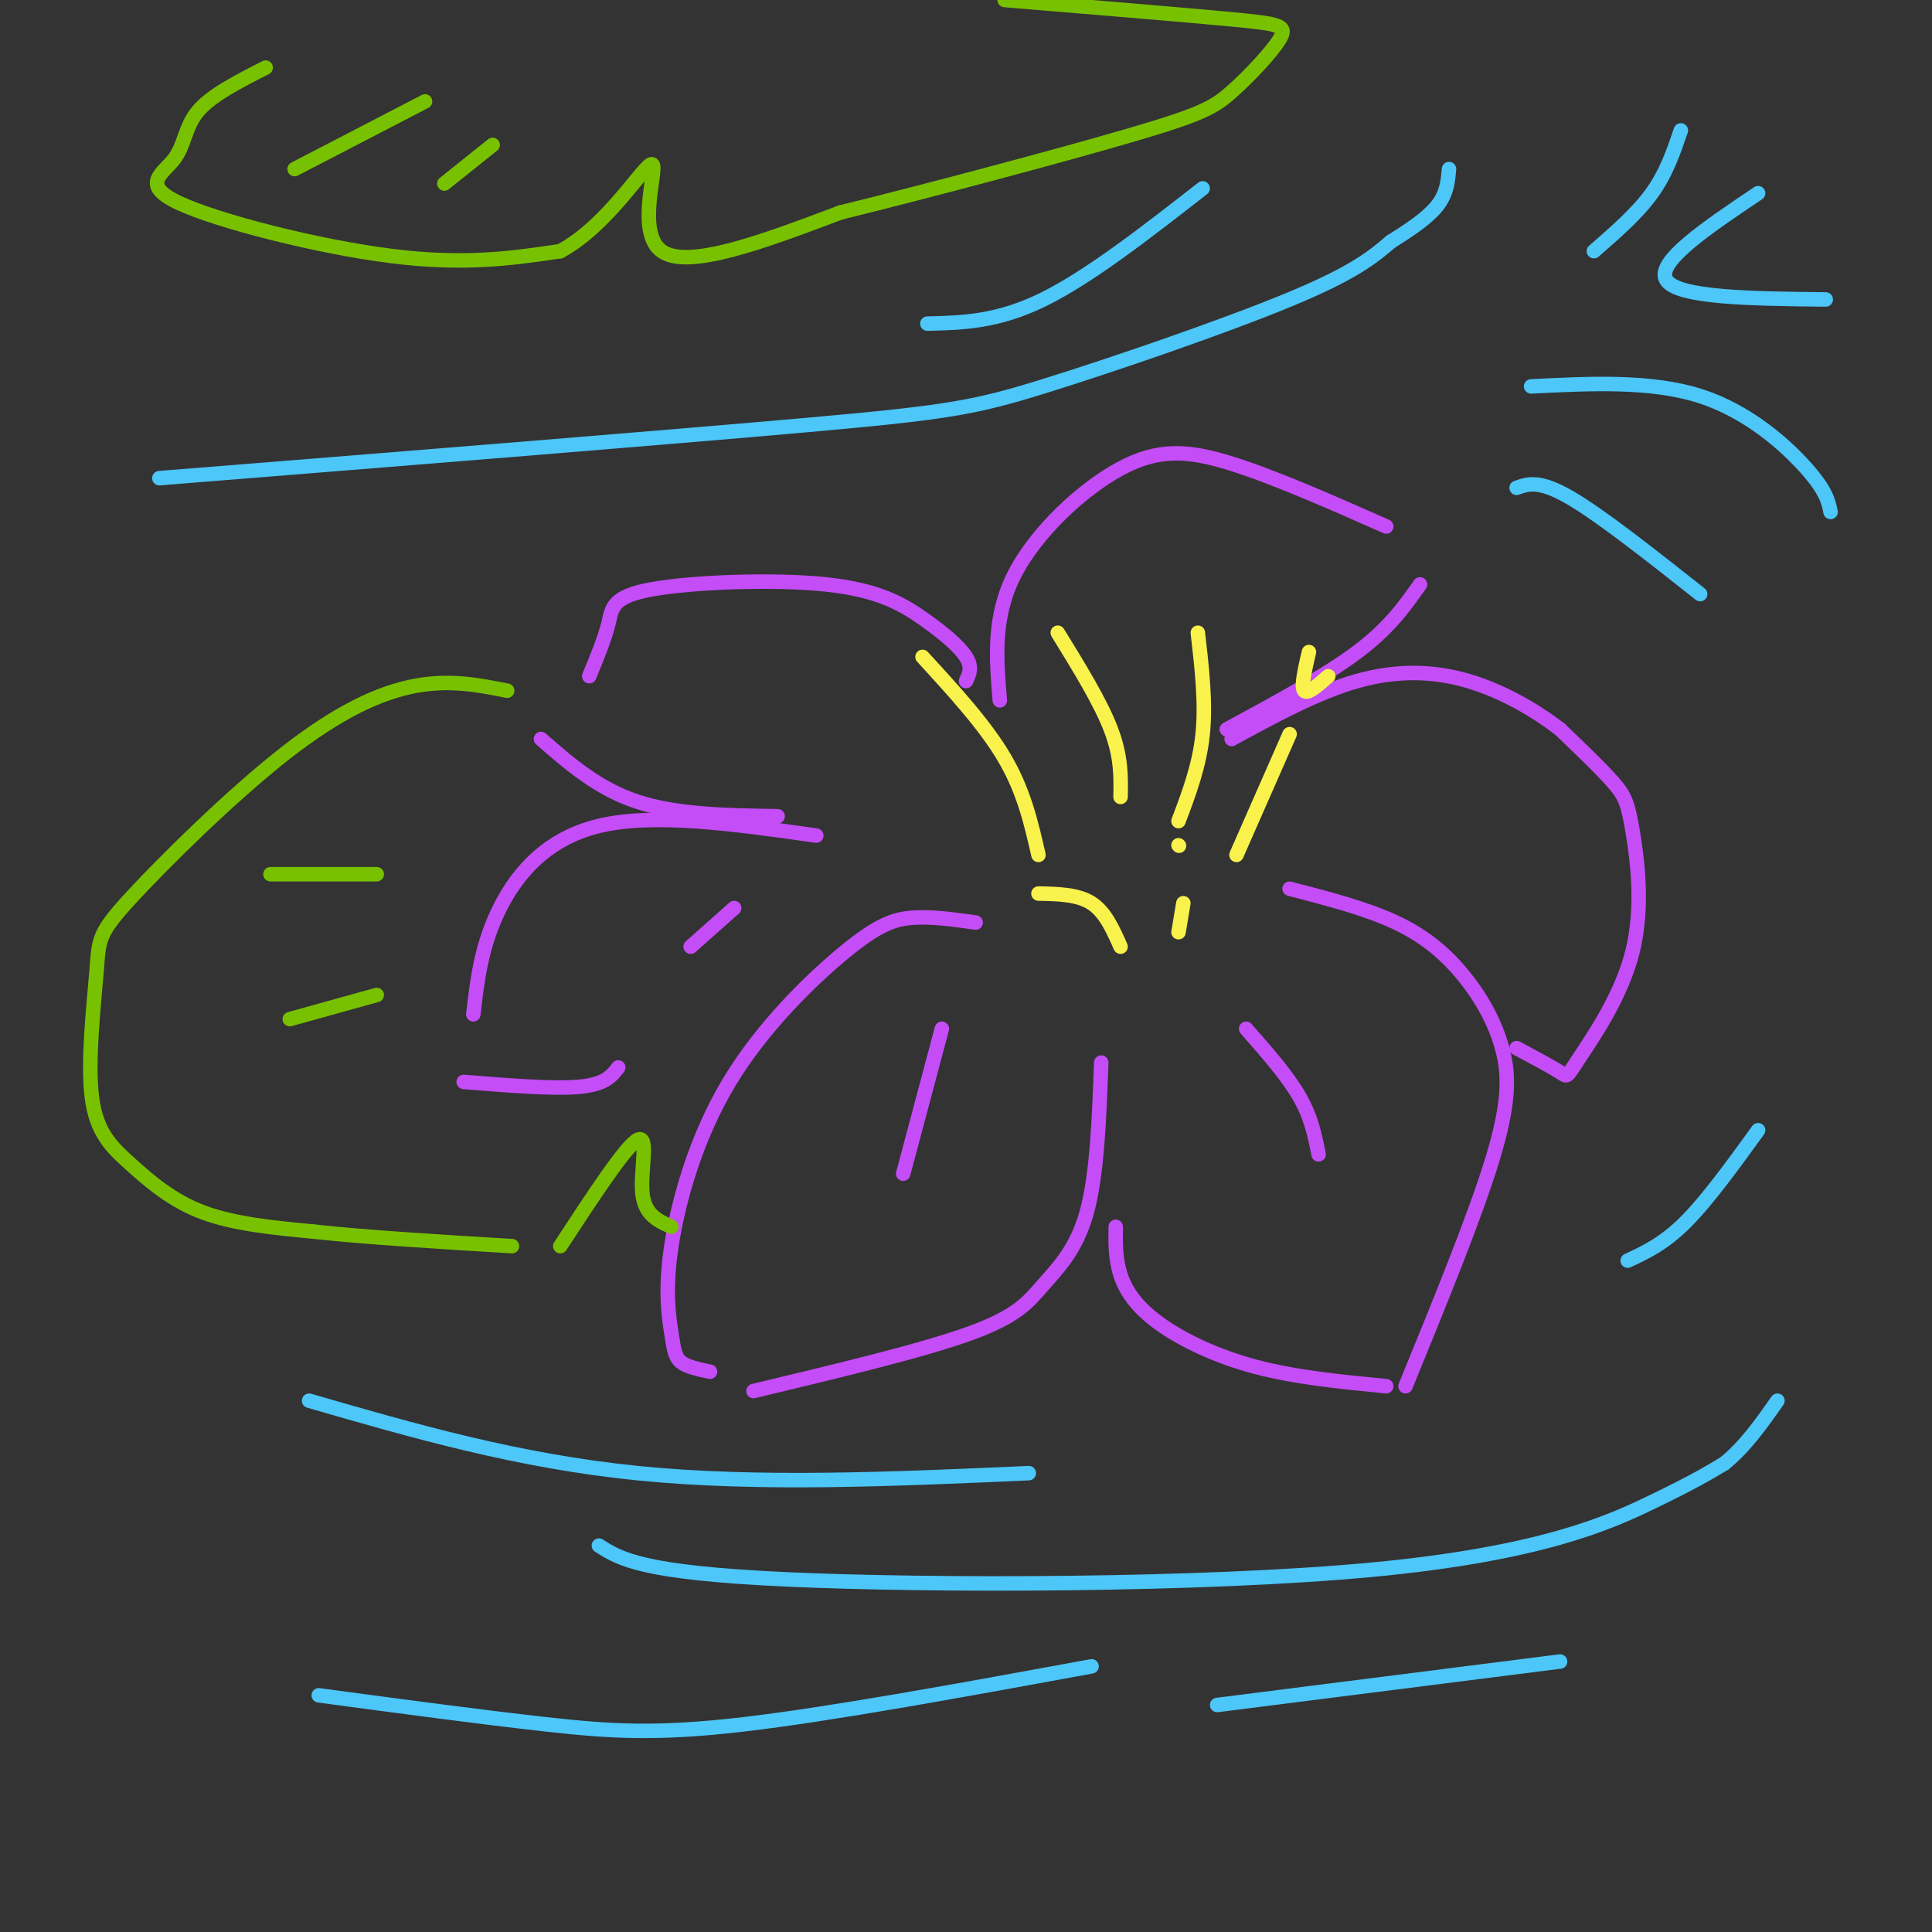 <svg viewBox='0 0 400 400' version='1.1' xmlns='http://www.w3.org/2000/svg' xmlns:xlink='http://www.w3.org/1999/xlink'><rect x="0" y="0" width="400" height="400" fill="#333333" stroke="none"/><g fill='none' stroke='rgb(196,77,248)' stroke-width='3' stroke-linecap='round' stroke-linejoin='round'><path d='M202,191c-4.540,-0.637 -9.080,-1.273 -13,-1c-3.920,0.273 -7.219,1.456 -14,7c-6.781,5.544 -17.044,15.450 -24,27c-6.956,11.550 -10.607,24.745 -12,34c-1.393,9.255 -0.529,14.569 0,18c0.529,3.431 0.723,4.980 2,6c1.277,1.020 3.639,1.510 6,2'/><path d='M156,288c17.571,-4.202 35.143,-8.405 45,-12c9.857,-3.595 12.000,-6.583 15,-10c3.000,-3.417 6.857,-7.262 9,-15c2.143,-7.738 2.571,-19.369 3,-31'/><path d='M231,254c-0.048,3.339 -0.095,6.679 1,10c1.095,3.321 3.333,6.625 8,10c4.667,3.375 11.762,6.821 20,9c8.238,2.179 17.619,3.089 27,4'/><path d='M291,287c7.215,-17.638 14.431,-35.276 18,-47c3.569,-11.724 3.493,-17.534 2,-23c-1.493,-5.466 -4.402,-10.587 -8,-15c-3.598,-4.413 -7.885,-8.118 -14,-11c-6.115,-2.882 -14.057,-4.941 -22,-7'/><path d='M314,217c3.681,1.972 7.362,3.944 9,5c1.638,1.056 1.235,1.197 4,-3c2.765,-4.197 8.700,-12.733 11,-22c2.300,-9.267 0.965,-19.264 0,-25c-0.965,-5.736 -1.562,-7.210 -4,-10c-2.438,-2.790 -6.719,-6.895 -11,-11'/><path d='M323,151c-4.940,-3.821 -11.792,-7.875 -19,-10c-7.208,-2.125 -14.774,-2.321 -23,0c-8.226,2.321 -17.113,7.161 -26,12'/><path d='M254,151c10.167,-5.500 20.333,-11.000 27,-16c6.667,-5.000 9.833,-9.500 13,-14'/><path d='M287,109c-11.560,-5.107 -23.119,-10.214 -32,-13c-8.881,-2.786 -15.083,-3.250 -23,1c-7.917,4.250 -17.548,13.214 -22,22c-4.452,8.786 -3.726,17.393 -3,26'/><path d='M200,141c0.687,-1.418 1.374,-2.835 0,-5c-1.374,-2.165 -4.810,-5.077 -9,-8c-4.190,-2.923 -9.133,-5.856 -20,-7c-10.867,-1.144 -27.656,-0.500 -36,1c-8.344,1.500 -8.241,3.857 -9,7c-0.759,3.143 -2.379,7.071 -4,11'/><path d='M112,153c5.917,5.167 11.833,10.333 20,13c8.167,2.667 18.583,2.833 29,3'/><path d='M169,173c-16.778,-2.378 -33.556,-4.756 -45,-2c-11.444,2.756 -17.556,10.644 -21,18c-3.444,7.356 -4.222,14.178 -5,21'/><path d='M96,224c9.333,0.750 18.667,1.500 24,1c5.333,-0.500 6.667,-2.250 8,-4'/></g>
<g fill='none' stroke='rgb(249,242,77)' stroke-width='3' stroke-linecap='round' stroke-linejoin='round'><path d='M215,177c-1.500,-6.583 -3.000,-13.167 -7,-20c-4.000,-6.833 -10.500,-13.917 -17,-21'/><path d='M219,131c4.417,7.167 8.833,14.333 11,20c2.167,5.667 2.083,9.833 2,14'/><path d='M244,170c2.167,-5.750 4.333,-11.500 5,-18c0.667,-6.500 -0.167,-13.750 -1,-21'/><path d='M256,177c0.000,0.000 11.000,-25.000 11,-25'/><path d='M271,135c-0.833,3.583 -1.667,7.167 -1,8c0.667,0.833 2.833,-1.083 5,-3'/><path d='M232,196c-1.583,-3.583 -3.167,-7.167 -6,-9c-2.833,-1.833 -6.917,-1.917 -11,-2'/><path d='M245,187c0.000,0.000 -1.000,6.000 -1,6'/><path d='M244,175c0.000,0.000 0.100,0.100 0.1,0.1'/></g>
<g fill='none' stroke='rgb(120,193,1)' stroke-width='3' stroke-linecap='round' stroke-linejoin='round'><path d='M105,143c-5.892,-1.170 -11.784,-2.340 -19,-1c-7.216,1.340 -15.756,5.189 -27,14c-11.244,8.811 -25.192,22.584 -32,30c-6.808,7.416 -6.476,8.476 -7,15c-0.524,6.524 -1.903,18.512 -1,26c0.903,7.488 4.089,10.478 8,14c3.911,3.522 8.546,7.578 15,10c6.454,2.422 14.727,3.211 23,4'/><path d='M65,255c10.667,1.167 25.833,2.083 41,3'/><path d='M116,258c6.778,-10.356 13.556,-20.711 16,-22c2.444,-1.289 0.556,6.489 1,11c0.444,4.511 3.222,5.756 6,7'/><path d='M55,14c-5.616,2.855 -11.231,5.710 -14,9c-2.769,3.290 -2.691,7.016 -5,10c-2.309,2.984 -7.006,5.226 1,9c8.006,3.774 28.716,9.078 44,11c15.284,1.922 25.142,0.461 35,-1'/><path d='M116,52c10.036,-5.393 17.625,-18.375 19,-18c1.375,0.375 -3.464,14.107 2,18c5.464,3.893 21.232,-2.054 37,-8'/><path d='M174,44c18.204,-4.480 45.215,-11.681 60,-16c14.785,-4.319 17.344,-5.756 21,-9c3.656,-3.244 8.407,-8.297 10,-11c1.593,-2.703 0.026,-3.058 -10,-4c-10.026,-0.942 -28.513,-2.471 -47,-4'/><path d='M61,35c0.000,0.000 27.000,-14.000 27,-14'/><path d='M92,38c0.000,0.000 10.000,-8.000 10,-8'/><path d='M56,181c0.000,0.000 22.000,0.000 22,0'/><path d='M60,211c0.000,0.000 18.000,-5.000 18,-5'/></g>
<g fill='none' stroke='rgb(77,198,248)' stroke-width='3' stroke-linecap='round' stroke-linejoin='round'><path d='M64,290c21.583,6.250 43.167,12.500 68,15c24.833,2.500 52.917,1.250 81,0'/><path d='M124,320c4.435,2.815 8.869,5.631 39,7c30.131,1.369 85.958,1.292 121,-2c35.042,-3.292 49.298,-9.798 58,-14c8.702,-4.202 11.851,-6.101 15,-8'/><path d='M357,303c4.333,-3.500 7.667,-8.250 11,-13'/><path d='M33,99c52.482,-4.208 104.964,-8.417 134,-11c29.036,-2.583 34.625,-3.542 49,-8c14.375,-4.458 37.536,-12.417 51,-18c13.464,-5.583 17.232,-8.792 21,-12'/><path d='M288,50c5.400,-3.333 8.400,-5.667 10,-8c1.600,-2.333 1.800,-4.667 2,-7'/><path d='M192,67c7.250,-0.167 14.500,-0.333 24,-5c9.500,-4.667 21.250,-13.833 33,-23'/><path d='M317,80c12.444,-0.622 24.889,-1.244 35,2c10.111,3.244 17.889,10.356 22,15c4.111,4.644 4.556,6.822 5,9'/><path d='M314,101c2.333,-0.833 4.667,-1.667 11,2c6.333,3.667 16.667,11.833 27,20'/><path d='M364,234c-5.250,7.250 -10.500,14.500 -15,19c-4.500,4.500 -8.250,6.250 -12,8'/><path d='M66,351c16.889,2.267 33.778,4.533 47,6c13.222,1.467 22.778,2.133 41,0c18.222,-2.133 45.111,-7.067 72,-12'/><path d='M330,52c4.500,-3.917 9.000,-7.833 12,-12c3.000,-4.167 4.500,-8.583 6,-13'/><path d='M364,40c-10.667,7.167 -21.333,14.333 -19,18c2.333,3.667 17.667,3.833 33,4'/><path d='M252,353c0.000,0.000 71.000,-9.000 71,-9'/></g>
<g fill='none' stroke='rgb(196,77,248)' stroke-width='3' stroke-linecap='round' stroke-linejoin='round'><path d='M258,213c4.250,4.833 8.500,9.667 11,14c2.500,4.333 3.250,8.167 4,12'/><path d='M195,213c0.000,0.000 -8.000,30.000 -8,30'/><path d='M152,188c0.000,0.000 -9.000,8.000 -9,8'/></g>
</svg>